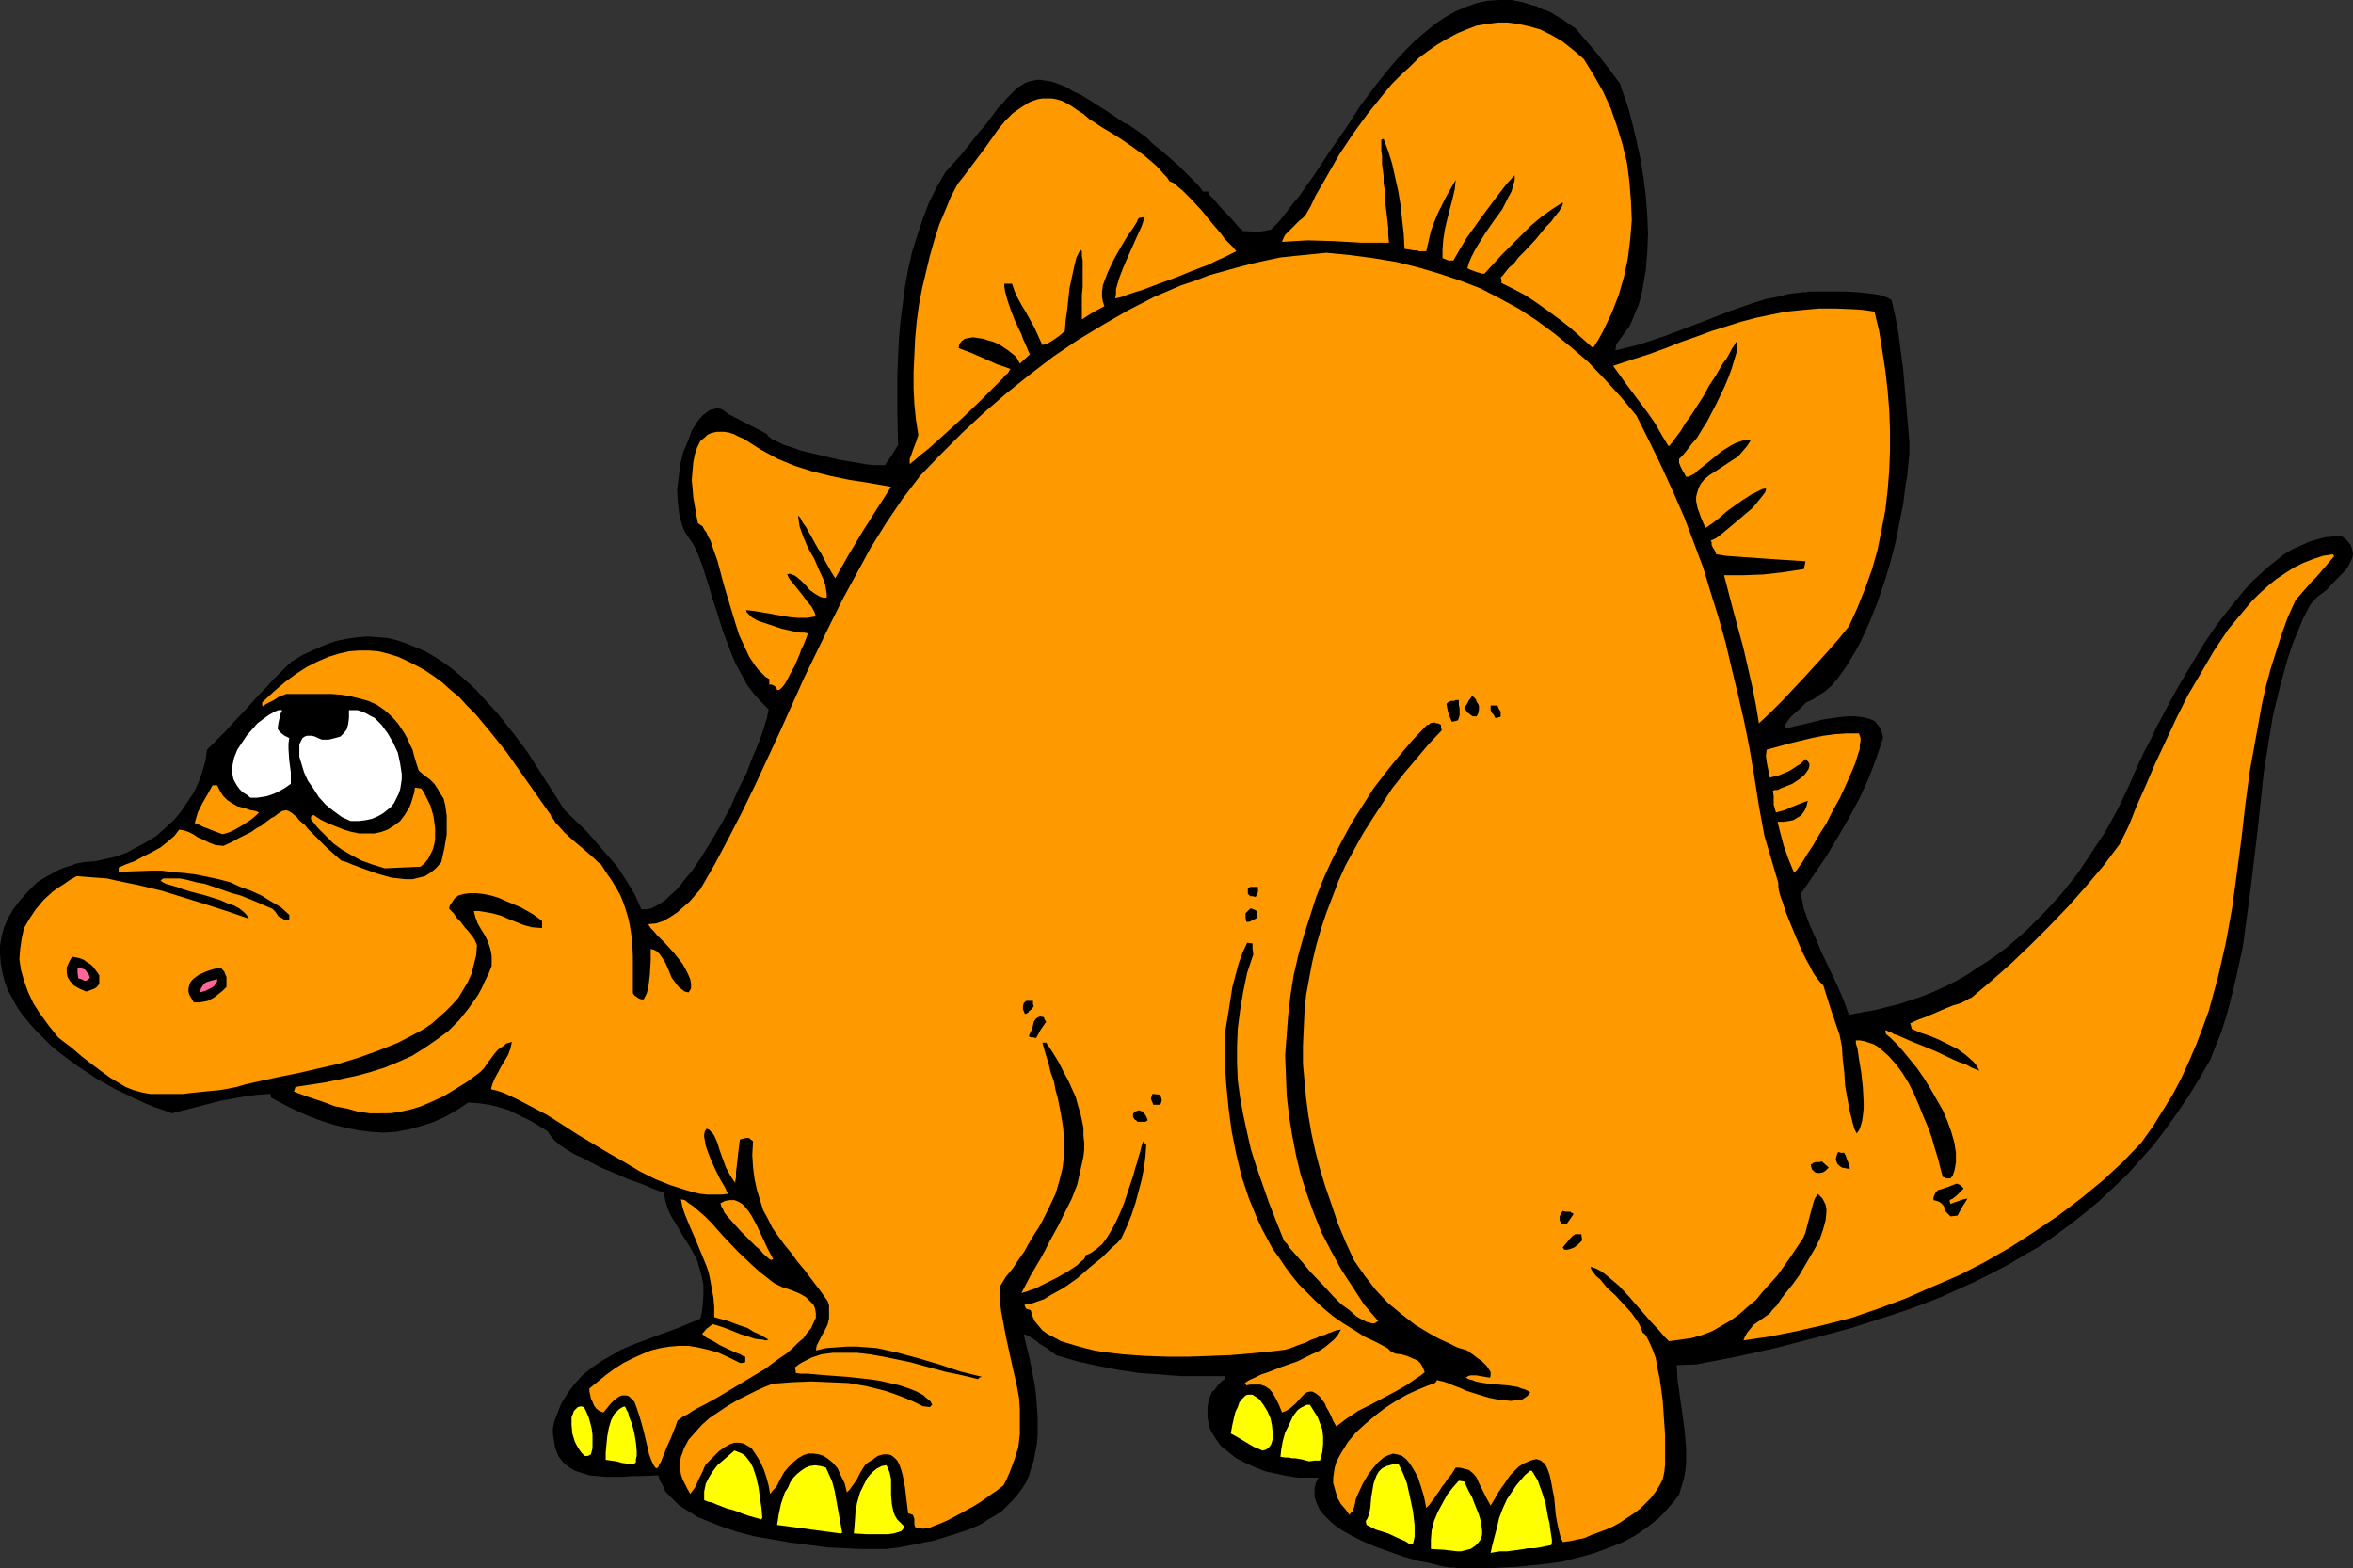 <?xml version="1.0" encoding="UTF-8" standalone="no"?>
<svg
   version="1.0"
   width="129.724mm"
   height="86.468mm"
   id="svg41"
   sodipodi:docname="Dinosaur 54.wmf"
   xmlns:inkscape="http://www.inkscape.org/namespaces/inkscape"
   xmlns:sodipodi="http://sodipodi.sourceforge.net/DTD/sodipodi-0.dtd"
   xmlns="http://www.w3.org/2000/svg"
   xmlns:svg="http://www.w3.org/2000/svg">
  <rect width="100%" height="100%" fill="#333333" stroke="none"/>
  <sodipodi:namedview
     id="namedview41"
     pagecolor="#ffffff"
     bordercolor="#000000"
     borderopacity="0.25"
     inkscape:showpageshadow="2"
     inkscape:pageopacity="0.0"
     inkscape:pagecheckerboard="0"
     inkscape:deskcolor="#d1d1d1"
     inkscape:document-units="mm" />
  <defs
     id="defs1">
    <pattern
       id="WMFhbasepattern"
       patternUnits="userSpaceOnUse"
       width="6"
       height="6"
       x="0"
       y="0" />
  </defs>
  <path
     style="fill:#000000;fill-opacity:1;fill-rule:evenodd;stroke:none"
     d="m 303.969,326.809 -0.808,-0.162 h -0.97 l -0.97,-0.162 -0.97,-0.162 -2.424,-0.646 -2.586,-0.485 -2.747,-0.808 -2.747,-0.969 -2.747,-0.969 -2.747,-1.131 -2.586,-1.292 -2.262,-1.292 -1.131,-0.808 -0.97,-0.808 -0.808,-0.808 -0.808,-0.808 -0.646,-0.808 -0.485,-0.969 -0.323,-0.808 -0.323,-0.969 v -0.969 -0.969 l 0.323,-1.131 0.485,-0.969 h -2.101 -2.101 l -2.262,-0.323 -2.262,-0.485 -2.262,-0.485 -2.101,-0.808 -2.101,-0.969 -1.939,-0.969 -1.616,-1.292 -1.616,-1.292 -1.131,-1.615 -0.485,-0.808 -0.485,-0.808 -0.323,-0.969 -0.162,-0.808 -0.162,-0.969 v -1.131 -0.969 l 0.162,-0.969 0.323,-1.131 0.485,-1.131 0.485,-0.323 0.323,-0.485 0.485,-0.646 0.485,-0.485 0.323,-0.323 0.485,-0.323 v -0.646 h -4.525 -4.525 l -4.363,-0.323 -4.363,-0.323 -4.363,-0.646 -4.202,-0.808 -4.363,-0.969 -4.363,-1.292 -1.131,-0.808 -0.808,-0.646 -0.808,-0.485 -0.808,-0.485 -0.485,-0.485 -0.485,-0.323 -0.808,-0.485 -0.485,-0.323 -0.485,-0.162 -0.485,-0.162 0.646,2.746 0.646,2.585 0.97,5.008 0.323,2.262 0.162,2.262 0.162,2.1 v 2.1 1.939 l -0.162,1.939 -0.323,1.615 -0.323,1.777 -0.485,1.454 -0.485,1.615 -0.646,1.454 -0.808,1.292 -0.97,1.292 -0.97,1.131 -1.131,1.131 -1.131,1.131 -1.454,0.969 -1.454,0.808 -1.454,0.969 -1.778,0.808 -1.778,0.646 -1.939,0.646 -2.101,0.646 -2.101,0.646 -2.424,0.485 -2.424,0.485 -2.586,0.485 -2.586,0.323 h -1.293 -2.747 -1.454 l -3.232,-0.162 -3.555,-0.162 -3.555,-0.485 -3.878,-0.485 -3.717,-0.646 -3.878,-0.646 -3.717,-0.969 -3.394,-1.131 -3.232,-1.292 -1.616,-0.646 -1.293,-0.808 -1.293,-0.808 -1.293,-0.808 -0.97,-0.969 -0.97,-0.969 -0.97,-0.969 -0.485,-1.131 -0.646,-1.131 -0.323,-1.131 -3.555,0.162 h -0.97 -0.97 l -1.778,0.162 h -3.717 l -1.778,-0.162 -1.616,-0.162 -1.616,-0.485 -1.454,-0.485 -1.293,-0.808 -1.131,-0.969 -0.97,-1.292 -0.323,-0.808 -0.323,-0.808 -0.162,-0.969 -0.162,-0.969 -0.162,-1.131 v -1.131 l 0.323,-1.454 0.485,-1.292 0.97,-2.423 1.293,-2.1 1.454,-1.939 1.616,-1.777 1.778,-1.454 2.101,-1.454 1.939,-1.131 2.262,-1.292 2.262,-0.969 4.686,-1.777 4.848,-1.777 4.686,-1.939 0.323,-1.292 0.162,-1.292 0.162,-2.262 v -2.1 l -0.323,-1.777 -0.485,-1.777 -0.485,-1.615 -0.646,-1.292 -0.808,-1.454 -1.616,-2.585 -1.616,-2.746 -0.808,-1.292 -0.646,-1.454 -0.485,-1.615 -0.323,-1.777 -1.131,-0.323 -1.293,-0.485 -1.454,-0.646 -1.616,-0.646 -1.939,-0.646 -1.778,-0.808 -3.878,-1.615 -3.717,-1.939 -1.778,-0.808 -1.616,-0.969 -1.454,-0.969 -1.131,-0.969 -0.808,-0.969 -0.646,-0.969 -2.101,-1.292 -1.939,-1.131 -2.101,-0.969 -1.939,-0.969 -2.101,-0.646 -1.939,-0.485 -2.262,-0.323 -2.101,-0.162 -2.424,1.615 -2.586,1.454 -2.586,1.131 -2.586,0.808 -2.424,0.646 -2.586,0.485 -2.586,0.162 -2.424,-0.162 -2.586,-0.323 -2.586,-0.485 -2.586,-0.646 -2.586,-0.808 -2.586,-0.969 -2.586,-1.131 -2.586,-1.292 -2.747,-1.454 -0.162,-0.323 v -0.485 l -2.586,0.162 -2.586,0.323 -5.333,0.969 -5.01,1.292 -5.01,1.292 -1.778,-0.646 -1.939,-0.646 -1.939,-0.808 -2.101,-0.969 -4.04,-1.939 -4.04,-2.262 -3.878,-2.585 -3.717,-2.746 -1.778,-1.454 L 9.05,216.311 7.595,214.857 6.141,213.241 4.686,211.464 3.555,209.849 2.586,208.072 1.616,206.295 0.97,204.518 0.485,202.579 0.162,200.802 0,198.864 v -1.777 l 0.323,-1.939 0.485,-1.777 0.808,-1.939 1.131,-1.939 1.454,-1.939 1.616,-1.777 1.939,-1.939 1.293,-0.808 1.131,-0.646 2.101,-1.131 1.131,-0.485 1.131,-0.323 1.293,-0.485 1.616,-0.323 2.262,-0.162 2.262,-0.485 2.101,-0.485 2.262,-0.808 2.101,-1.131 2.101,-1.131 2.101,-1.292 1.778,-1.615 1.778,-1.615 1.616,-1.939 1.293,-1.939 1.293,-1.939 0.97,-2.1 0.808,-2.262 0.646,-2.262 0.323,-2.262 v 0 l 0.162,-0.162 0.323,-0.323 0.323,-0.323 0.808,-0.808 0.97,-0.969 1.293,-1.292 1.293,-1.454 2.909,-3.069 2.909,-3.231 1.454,-1.454 1.293,-1.454 1.293,-1.292 1.131,-1.131 0.808,-0.808 0.323,-0.162 0.162,-0.323 2.424,-1.454 2.424,-1.131 2.262,-0.969 2.262,-0.808 2.262,-0.485 2.262,-0.323 2.101,-0.162 2.101,0.162 2.101,0.162 1.939,0.485 1.939,0.646 1.939,0.808 1.939,0.808 1.939,1.131 1.778,1.131 1.778,1.292 1.778,1.454 1.616,1.454 1.778,1.615 1.454,1.615 3.232,3.554 3.07,3.877 2.909,3.877 2.586,4.039 2.586,4.039 2.586,4.039 4.686,4.523 2.101,2.423 2.101,2.423 2.101,2.423 1.778,2.746 1.778,2.908 1.454,3.231 h 0.97 l 0.97,-0.162 0.97,-0.485 1.131,-0.646 0.97,-0.646 0.97,-0.969 1.131,-0.969 1.131,-1.292 0.97,-1.292 1.131,-1.292 2.101,-3.069 2.101,-3.392 2.101,-3.554 1.939,-3.554 1.616,-3.716 1.778,-3.554 1.293,-3.392 0.646,-1.454 0.646,-1.615 0.485,-1.292 0.485,-1.454 0.323,-1.131 0.323,-0.969 0.162,-0.969 0.162,-0.808 -1.616,-1.615 -1.454,-1.615 -1.454,-1.939 -1.131,-2.1 -1.131,-2.1 -0.97,-2.262 -1.778,-4.685 -1.454,-4.685 -0.808,-2.423 -0.646,-2.262 -1.454,-4.523 -0.808,-2.1 -0.808,-1.777 -0.646,-0.969 -0.646,-0.969 -0.646,-0.969 -0.485,-1.131 -0.323,-1.131 -0.323,-1.131 -0.323,-2.585 -0.162,-2.746 0.323,-2.585 0.323,-2.746 0.646,-2.585 0.97,-2.262 0.808,-2.262 0.646,-0.969 0.485,-0.808 0.646,-0.808 0.646,-0.646 0.646,-0.485 0.646,-0.485 0.646,-0.162 0.646,-0.162 h 0.646 l 0.646,0.162 0.646,0.485 0.646,0.485 4.04,2.1 1.939,0.969 2.101,1.131 0.162,0.323 0.162,0.162 0.808,0.646 1.131,0.485 1.293,0.646 1.616,0.485 1.778,0.646 1.939,0.485 2.101,0.485 4.04,0.969 1.939,0.323 1.939,0.323 1.778,0.323 1.616,0.162 h 1.293 0.97 l 1.454,-2.1 1.293,-2.1 -0.162,-7.27 v -7.27 l 0.323,-7.431 0.323,-3.716 0.485,-3.716 0.485,-3.716 0.646,-3.554 0.808,-3.554 1.131,-3.554 1.131,-3.392 1.293,-3.392 1.616,-3.231 1.778,-3.069 1.616,-1.777 1.616,-1.777 1.293,-1.615 1.293,-1.615 1.131,-1.454 1.293,-1.454 0.97,-1.292 0.97,-1.292 0.808,-1.131 0.97,-0.969 0.808,-0.969 0.808,-0.808 0.808,-0.808 0.646,-0.646 0.808,-0.485 0.808,-0.485 0.808,-0.323 0.808,-0.162 0.808,-0.162 h 0.808 l 0.97,0.162 1.131,0.162 0.97,0.323 1.293,0.485 1.131,0.485 1.293,0.808 1.454,0.646 1.616,0.969 1.778,1.131 1.778,1.131 1.939,1.292 2.101,1.454 0.646,0.162 0.646,0.485 0.97,0.646 1.131,0.808 1.293,0.969 1.131,1.131 2.747,2.262 2.747,2.423 1.131,1.131 1.131,1.131 0.97,0.969 0.808,0.808 0.646,0.808 0.323,0.485 h 1.131 V 40.225 l 0.162,0.323 0.323,0.323 0.485,0.485 0.97,1.131 1.131,1.292 1.293,1.292 1.131,1.292 0.97,1.131 0.485,0.323 0.162,0.162 v 0.162 l 3.07,0.162 1.454,-0.162 1.454,-0.323 1.454,-1.454 1.454,-1.777 1.454,-1.939 1.616,-1.939 1.454,-2.1 1.616,-2.262 3.07,-4.685 3.394,-4.846 3.232,-5.008 3.555,-4.685 1.939,-2.423 1.778,-2.1 1.939,-2.1 1.939,-1.939 2.101,-1.777 1.939,-1.615 2.101,-1.454 2.262,-1.292 2.262,-0.969 2.262,-0.808 2.262,-0.485 L 312.372,0 h 2.586 l 2.424,0.485 1.454,0.485 1.293,0.323 1.293,0.646 1.454,0.485 1.293,0.808 1.454,0.808 1.293,0.969 1.454,0.969 4.525,5.331 2.262,2.908 2.424,3.231 0.323,1.131 0.485,1.292 0.97,2.908 0.808,3.069 0.808,3.392 0.808,3.716 0.646,3.877 0.485,3.877 0.323,4.039 0.162,4.039 -0.162,3.877 -0.323,3.716 -0.646,3.716 -0.323,1.615 -0.485,1.777 -0.646,1.454 -0.646,1.615 -0.646,1.454 -0.97,1.292 -0.808,1.131 -0.97,1.292 -0.162,1.292 2.586,-0.646 2.586,-0.646 4.848,-1.615 4.686,-1.777 4.686,-1.777 4.525,-1.777 4.686,-1.615 2.586,-0.808 2.424,-0.485 2.586,-0.646 2.747,-0.323 h 0.646 l 0.808,-0.162 h 0.97 1.131 5.333 l 2.909,0.162 2.747,0.323 1.131,0.162 1.293,0.323 0.808,0.323 0.808,0.485 0.808,3.554 0.646,3.554 0.485,3.716 0.485,3.716 0.646,7.593 0.646,7.431 v 1.292 1.292 l -0.162,1.454 -0.162,1.615 -0.162,1.615 -0.323,1.777 -0.485,3.877 -0.808,4.039 -0.808,4.039 -1.131,4.362 -1.293,4.2 -1.454,4.2 -1.616,4.039 -1.778,3.877 -0.97,1.777 -0.97,1.615 -0.97,1.615 -1.131,1.615 -0.97,1.292 -1.131,1.292 -1.293,1.131 -1.293,0.808 -1.131,0.808 -1.454,0.646 -1.293,1.292 -1.454,1.292 -0.646,0.646 -0.485,0.646 -0.485,0.808 -0.162,0.808 0.808,-0.162 1.131,-0.323 1.454,-0.323 1.454,-0.323 3.232,-0.808 3.394,-0.485 1.616,-0.162 h 1.616 l 1.454,0.162 1.454,0.323 1.131,0.485 0.808,0.969 0.323,0.485 0.323,0.646 0.162,0.646 0.162,0.808 -1.454,4.362 -1.616,4.2 -1.939,4.2 -2.262,4.2 -2.262,3.877 -2.424,4.039 -5.171,7.593 0.646,3.231 1.131,3.069 1.293,2.908 1.293,3.069 1.454,3.069 1.454,3.069 1.454,3.231 1.293,3.554 2.586,-0.485 2.747,-0.485 2.586,-0.646 2.586,-0.646 2.424,-0.808 2.424,-0.808 2.424,-0.969 2.424,-1.131 2.262,-1.131 2.262,-1.292 2.101,-1.454 2.101,-1.292 2.262,-1.615 1.939,-1.454 3.878,-3.392 3.717,-3.716 3.555,-3.877 3.232,-4.039 2.909,-4.362 2.909,-4.362 2.586,-4.685 2.262,-4.685 2.101,-4.846 0.646,-1.292 0.646,-1.454 0.808,-1.454 0.808,-1.615 0.808,-1.777 0.97,-1.777 1.939,-3.716 2.262,-4.039 2.424,-4.039 2.424,-4.039 2.747,-4.039 2.909,-3.716 2.909,-3.554 1.616,-1.777 1.616,-1.454 1.616,-1.454 1.616,-1.292 1.616,-1.292 1.616,-0.969 1.778,-0.808 1.778,-0.808 1.616,-0.485 1.778,-0.485 1.778,-0.162 h 1.778 l 0.646,0.485 0.485,0.485 0.646,0.808 0.323,0.969 0.162,0.969 -0.162,0.808 -0.485,0.969 -0.485,0.969 -0.808,0.969 -1.778,1.777 -1.778,1.939 -1.939,1.454 -0.808,0.808 -0.646,0.808 -1.454,2.746 -1.131,2.746 -1.131,2.746 -0.97,2.908 -0.808,2.908 -0.808,2.908 -1.454,5.977 -0.97,5.816 -0.97,6.139 -1.293,12.116 -1.454,12.116 -0.808,6.139 -0.808,5.977 -1.293,5.977 -1.454,5.977 -0.808,2.908 -0.97,3.069 -1.131,2.746 -1.131,2.908 -2.262,3.877 -2.262,3.716 -2.424,3.554 -2.424,3.392 -2.586,3.392 -2.747,3.069 -2.586,2.908 -2.909,2.746 -2.909,2.746 -2.909,2.423 -3.07,2.423 -3.07,2.262 -3.232,2.262 -3.394,1.939 -3.232,1.939 -3.394,1.777 -3.555,1.777 -3.555,1.615 -3.555,1.615 -3.717,1.454 -3.555,1.292 -3.878,1.292 -7.595,2.423 -7.757,2.1 -8.08,2.1 -8.08,1.777 -8.403,1.615 -4.04,0.162 0.162,3.069 0.485,3.392 0.485,3.392 0.485,3.554 0.323,3.554 v 1.777 1.615 l -0.162,1.777 -0.323,1.615 -0.485,1.615 -0.485,1.615 -0.97,1.292 -1.131,1.292 -0.97,1.131 -1.131,1.131 -2.424,1.939 -2.586,1.777 -2.747,1.454 -2.909,1.131 -3.07,1.131 -3.07,0.808 -3.07,0.808 -3.232,0.485 -3.232,0.323 -3.07,0.323 -3.232,0.162 -3.07,0.162 h -3.07 z"
     id="path1" />
  <path
     style="fill:#ffff00;fill-opacity:1;fill-rule:evenodd;stroke:none"
     d="m 303.646,323.255 -2.747,-0.323 -2.747,-0.162 v -1.939 l 0.162,-1.939 0.485,-1.939 0.808,-1.939 0.97,-1.777 0.97,-1.777 1.131,-1.454 1.293,-1.454 1.131,0.162 0.97,2.1 0.646,1.131 0.485,1.292 0.97,2.423 0.323,1.131 0.162,0.969 0.162,1.131 v 0.969 l -0.323,0.969 -0.485,0.646 -0.646,0.646 -0.97,0.646 -1.293,0.323 -0.646,0.162 z"
     id="path2" />
  <path
     style="fill:#ffff00;fill-opacity:1;fill-rule:evenodd;stroke:none"
     d="m 310.595,323.578 0.323,-1.454 0.323,-1.292 0.646,-2.423 0.485,-2.1 0.808,-2.1 0.808,-1.777 1.293,-1.939 0.646,-0.969 0.808,-0.969 0.97,-1.131 1.131,-0.969 h 0.323 l 0.323,0.485 0.485,0.808 0.485,0.808 0.323,0.969 0.485,1.292 0.808,2.585 0.485,2.746 0.323,1.292 0.162,1.292 0.162,1.131 0.162,0.969 v 0.646 l -0.162,0.485 -0.808,0.162 -0.808,0.162 -0.808,0.162 -0.97,0.162 h -0.646 -0.808 l -0.808,0.162 -1.131,0.162 -1.131,0.162 -1.293,0.162 h -1.454 z"
     id="path3" />
  <path
     style="fill:#ffff00;fill-opacity:1;fill-rule:evenodd;stroke:none"
     d="m 293.788,321.801 -0.97,-0.646 -1.131,-0.485 -2.424,-1.131 -2.586,-0.808 -0.97,-0.485 -0.97,-0.485 -0.162,-0.808 0.323,-0.485 0.323,-0.808 0.162,-0.646 0.162,-0.969 0.162,-1.939 0.323,-1.939 0.162,-0.969 0.323,-0.969 0.323,-0.808 0.485,-0.808 0.646,-0.646 0.97,-0.485 1.131,-0.323 1.293,-0.162 0.323,0.646 0.485,0.969 0.485,1.131 0.485,1.292 0.323,1.454 0.323,1.454 0.646,3.069 0.162,1.454 0.162,1.292 v 1.292 1.131 l -0.162,0.808 -0.162,0.646 -0.323,0.162 h -0.162 z"
     id="path4" />
  <path
     style="fill:#ff9900;fill-opacity:1;fill-rule:evenodd;stroke:none"
     d="m 325.624,321.316 -0.485,-1.131 -0.323,-1.292 -0.323,-1.454 -0.323,-1.777 -0.323,-3.554 -0.323,-1.615 -0.323,-1.777 -0.323,-1.454 -0.485,-1.292 -0.485,-0.969 -0.485,-0.323 -0.323,-0.323 -0.485,-0.162 -0.485,-0.162 -0.646,0.162 -0.646,0.162 -0.646,0.323 -0.808,0.323 -0.97,0.646 -0.808,0.808 -0.808,0.808 -0.485,0.646 -0.97,1.454 -0.485,0.646 -0.646,0.969 -0.646,1.131 -0.485,0.808 -0.485,0.808 -0.97,-1.777 -0.808,-1.615 -0.646,-1.292 -0.485,-1.131 -0.646,-0.808 -0.97,-0.808 -0.646,-0.162 -0.646,-0.162 -0.646,-0.162 h -0.808 l -0.808,1.292 -0.808,0.969 -0.646,0.969 -0.646,0.808 -0.485,0.808 -0.485,0.646 -0.323,0.485 -0.323,0.485 -0.646,0.808 -0.323,0.485 -0.323,0.323 -0.323,0.323 -0.485,-2.423 -0.646,-2.1 -0.646,-1.939 -0.808,-1.454 -0.808,-1.292 -0.808,-0.969 -0.808,-0.646 -0.97,-0.323 -0.97,-0.162 -0.97,0.323 -0.97,0.485 -1.131,0.969 -0.97,1.131 -1.131,1.454 -1.131,1.939 -0.97,2.1 -0.485,1.131 -0.162,0.969 -0.162,0.646 -0.323,0.646 v 0.323 l -0.323,0.162 -0.323,0.485 -0.808,-1.131 -0.97,-1.131 -0.646,-1.131 -0.323,-0.969 -0.323,-1.131 -0.323,-1.131 v -1.131 l 0.162,-1.131 0.162,-0.969 0.323,-1.131 0.485,-0.969 0.646,-1.131 1.293,-2.1 1.616,-1.939 1.939,-1.777 2.101,-1.777 2.101,-1.615 2.262,-1.454 2.262,-1.292 2.101,-0.969 1.939,-0.808 1.778,-0.646 0.323,-0.323 0.162,-0.323 0.485,0.162 0.808,0.162 0.97,0.323 1.131,0.485 1.293,0.485 1.454,0.646 3.07,0.969 1.616,0.485 1.616,0.323 1.454,0.162 1.454,0.162 1.293,-0.162 1.131,-0.162 0.97,-0.646 0.323,-0.323 0.323,-0.485 -0.485,-0.323 -0.646,-0.323 -0.646,-0.162 -0.808,-0.323 -1.939,-0.323 -1.939,-0.162 -2.101,-0.162 -1.939,-0.323 -0.808,-0.162 -0.808,-0.323 -0.646,-0.162 -0.646,-0.323 0.485,-0.323 0.485,-0.162 h 0.646 0.485 l 2.909,0.485 0.162,-0.323 v -0.485 -0.323 l -0.162,-0.323 -0.646,-0.969 -0.97,-0.969 -1.131,-0.808 -0.808,-0.646 -0.485,-0.323 -0.323,-0.323 h -0.162 l -0.162,-0.162 -2.101,-0.646 -1.939,-0.969 -1.778,-0.808 -1.778,-0.969 -1.616,-0.969 -1.616,-0.969 -2.909,-2.262 -2.747,-2.262 -2.586,-2.746 -2.262,-2.908 -2.262,-3.231 -1.778,-3.877 -1.616,-3.877 -1.293,-3.877 -1.293,-3.716 -1.131,-3.716 -0.97,-3.716 -0.808,-3.716 -0.646,-3.716 -0.485,-3.716 -0.323,-3.554 -0.323,-3.554 v -3.716 l 0.162,-3.554 0.162,-3.554 0.323,-3.392 0.646,-3.554 0.646,-3.392 0.808,-3.392 0.97,-3.392 1.131,-3.392 1.293,-3.392 1.293,-3.392 1.454,-3.231 1.778,-3.231 1.778,-3.231 1.939,-3.069 2.101,-3.231 2.101,-3.231 2.424,-3.069 2.586,-3.069 2.586,-3.069 2.747,-2.908 -0.162,-0.646 v -0.485 l -0.646,-0.323 h -0.323 l -0.323,-0.162 h -0.323 l -0.646,0.162 -0.323,0.323 h -0.323 l -3.07,3.231 -2.747,3.231 -2.747,3.392 -2.586,3.392 -2.262,3.554 -2.262,3.554 -2.101,3.877 -1.939,3.716 -1.778,3.877 -1.616,4.039 -1.293,4.039 -1.293,4.039 -1.131,4.039 -0.97,4.2 -0.646,4.039 -0.485,4.2 -0.323,4.2 -0.323,4.2 0.162,4.2 0.162,4.2 0.485,4.2 0.646,4.039 0.808,4.2 0.97,4.039 1.293,4.039 1.454,4.039 1.616,4.039 1.939,3.716 2.101,3.877 2.424,3.716 2.424,3.716 2.909,3.392 -0.485,0.323 -0.323,0.162 h -0.485 l -0.485,-0.162 -0.646,-0.162 -0.646,-0.323 -0.646,-0.323 -0.808,-0.485 -1.454,-1.292 -1.778,-1.292 -1.616,-1.615 -1.616,-1.777 -3.232,-3.392 -1.454,-1.777 -1.293,-1.454 -1.131,-1.292 -0.485,-0.485 -0.323,-0.646 -0.323,-0.323 -0.323,-0.323 -0.162,-0.323 v 0 l -1.616,-4.039 -1.454,-3.716 -1.293,-3.716 -1.293,-3.716 -1.131,-3.554 -0.808,-3.554 -0.808,-3.716 -0.646,-3.554 -0.485,-3.554 -0.162,-3.554 v -3.716 l 0.162,-3.716 0.485,-3.716 0.646,-3.877 0.808,-3.877 1.293,-3.877 -0.162,-1.131 v -1.131 l -1.131,-0.162 -0.97,2.1 -0.808,2.262 -0.646,2.423 -0.646,2.423 -0.808,5.17 -0.808,4.846 v 5.169 l 0.323,5.008 0.485,5.008 0.646,4.846 0.97,4.846 1.131,4.685 1.454,4.362 1.778,4.362 0.97,2.1 1.131,2.1 1.131,2.1 1.293,1.777 1.293,1.939 1.454,1.939 1.454,1.777 1.616,1.615 1.778,1.777 1.778,1.615 1.939,1.615 2.101,1.454 2.101,1.292 2.262,1.454 2.424,1.131 2.424,1.292 0.323,0.323 0.323,0.323 0.97,0.485 1.293,0.162 1.131,0.323 1.131,0.485 1.131,0.485 0.485,0.485 0.323,0.485 0.323,0.646 0.323,0.808 -0.808,0.646 -0.97,0.646 -2.101,1.454 -2.262,1.292 -5.171,2.746 -2.586,1.292 -2.424,1.615 -2.101,1.615 -0.646,-1.131 -0.485,-1.131 -0.485,-0.969 -0.485,-0.808 -0.323,-0.808 -0.485,-0.646 -0.323,-0.485 -0.485,-0.485 -0.646,-0.485 -0.646,-0.323 h -0.485 l -0.646,0.162 -0.485,0.323 -0.646,0.646 -1.131,1.292 -1.293,1.131 -0.808,0.485 -0.808,0.323 -0.646,-1.615 -0.646,-1.292 -0.646,-1.131 -0.646,-0.808 -0.97,-0.646 -0.97,-0.323 h -1.454 -0.646 l -0.808,0.162 -0.162,-0.323 -0.162,-0.162 0.97,-0.646 1.131,-0.485 1.293,-0.646 1.454,-0.485 2.909,-1.131 3.232,-1.131 2.909,-1.454 1.454,-0.646 1.293,-0.808 0.97,-0.808 0.97,-0.808 0.808,-0.969 0.646,-1.131 -0.97,0.162 -0.485,0.162 -0.323,0.162 -0.485,0.162 -0.485,0.162 -0.646,0.323 -0.808,0.162 -0.97,0.485 -0.97,0.323 -1.293,0.646 -1.454,0.485 -1.616,0.646 -1.131,0.323 -1.293,0.162 -1.293,0.162 -1.616,0.162 -1.616,0.162 -1.778,0.162 -1.939,0.162 -1.939,0.162 -4.202,0.162 -4.525,0.162 h -4.363 l -4.525,-0.162 -4.525,-0.323 -4.202,-0.485 -1.939,-0.323 -1.939,-0.485 -1.778,-0.485 -1.616,-0.485 -1.616,-0.485 -1.454,-0.808 -1.293,-0.646 -1.131,-0.808 -0.808,-0.969 -0.808,-0.969 -0.485,-1.131 -0.323,-1.131 -0.97,-0.323 -0.162,-0.323 -0.162,-0.485 1.293,-0.162 1.293,-0.485 1.454,-0.485 1.293,-0.808 2.909,-1.615 2.747,-1.939 2.586,-2.262 2.586,-2.1 1.131,-1.131 0.97,-0.969 1.131,-0.969 0.808,-0.969 1.131,-2.423 0.97,-2.423 0.808,-2.423 0.646,-2.423 0.646,-2.423 0.485,-2.423 0.323,-2.585 0.162,-2.423 -0.485,-0.323 -0.162,-0.323 -0.323,0.969 -0.323,1.292 -0.485,1.615 -0.162,0.646 -0.323,0.969 -0.485,1.777 -0.646,1.939 -1.293,3.877 -0.808,1.939 -0.808,1.777 -0.97,1.777 -0.97,1.615 -0.97,1.292 -1.131,0.969 -1.131,0.808 -0.646,0.323 -0.485,0.162 -0.162,0.485 -0.323,0.485 -0.646,0.485 -0.646,0.646 -0.97,0.646 -0.97,0.646 -2.262,1.292 -2.262,1.131 -2.262,1.131 -0.97,0.323 -0.808,0.323 -0.646,0.162 -0.485,0.162 1.939,-3.716 2.101,-3.554 0.97,-1.777 0.808,-1.615 1.778,-3.231 1.454,-2.908 1.454,-2.908 1.131,-2.908 0.646,-2.908 0.646,-2.908 0.162,-1.454 v -1.454 l -0.162,-1.454 v -1.615 l -0.323,-1.615 -0.323,-1.454 -0.485,-1.615 -0.485,-1.777 -0.808,-1.777 -0.808,-1.777 -0.97,-1.777 -0.97,-1.939 -1.293,-2.1 -1.293,-1.939 h -0.808 l 0.646,2.262 0.646,2.1 0.485,1.939 0.646,1.777 0.323,1.777 0.485,1.777 0.646,3.231 0.485,3.069 0.162,2.908 v 2.746 l -0.323,2.585 -0.646,2.585 -0.808,2.746 -1.293,2.746 -1.454,2.908 -0.808,1.454 -0.97,1.454 -0.97,1.615 -0.97,1.777 -1.131,1.615 -1.293,1.939 -1.454,1.777 -1.293,2.1 v 2.585 l 0.323,2.585 0.485,2.585 0.485,2.585 1.131,5.169 1.131,5.008 0.485,2.585 0.162,2.423 v 2.585 2.585 l -0.323,2.746 -0.808,2.585 -0.97,2.585 -0.646,1.454 -0.646,1.292 -0.646,0.485 -0.808,0.646 -0.97,0.646 -1.131,0.808 -1.131,0.808 -1.293,0.808 -2.909,1.615 -2.747,1.454 -1.454,0.646 -1.293,0.485 -1.131,0.485 -1.293,0.162 -0.808,-0.162 -0.808,-0.162 -0.162,-0.646 v -0.485 -0.646 l -0.323,-0.808 -0.97,-0.323 -0.162,-1.292 -0.162,-1.292 -0.323,-2.746 -0.485,-2.585 -0.323,-1.131 -0.323,-0.969 -0.485,-0.969 -0.646,-0.646 -0.646,-0.485 -0.646,-0.162 h -0.97 l -1.131,0.323 -0.485,0.323 -0.646,0.485 -0.808,0.485 -0.646,0.485 -0.646,0.969 -0.485,0.808 -0.323,0.646 -0.323,0.646 -0.323,0.485 -0.323,0.485 -0.485,0.646 -0.323,0.485 -0.162,0.162 -0.485,0.485 -0.485,-1.939 -0.808,-1.615 -0.646,-1.454 -0.97,-1.131 -0.97,-0.808 -0.97,-0.646 -0.97,-0.323 -1.131,-0.162 h -1.131 l -0.97,0.323 -1.131,0.646 -0.97,0.808 -0.97,0.969 -0.97,1.131 -0.808,1.454 -0.808,1.615 -0.646,0.646 -0.646,0.808 -0.323,-1.777 -0.485,-1.777 -0.485,-1.454 -0.646,-1.454 -0.646,-1.131 -0.646,-0.969 -0.646,-0.969 -0.808,-0.485 -0.808,-0.485 -0.97,-0.162 h -0.97 l -0.97,0.323 -1.131,0.646 -1.131,0.808 -1.293,1.292 -1.454,1.454 -0.323,0.646 -0.323,0.808 -0.808,1.615 -0.808,1.777 -0.485,0.646 -0.485,0.646 -0.646,-1.131 -0.485,-0.969 -0.485,-0.969 -0.323,-0.969 -0.162,-0.969 v -0.969 -0.808 l 0.162,-0.969 0.323,-0.808 0.323,-0.969 0.97,-1.777 1.293,-1.454 1.454,-1.615 1.616,-1.454 1.939,-1.292 1.939,-1.292 1.939,-1.131 1.939,-0.969 1.939,-0.969 1.778,-0.808 1.616,-0.646 4.04,-0.323 4.04,-0.162 3.878,0.162 3.878,0.162 3.717,0.646 1.939,0.485 1.939,0.485 1.939,0.646 2.101,0.808 1.939,0.808 1.939,0.969 1.454,0.162 0.485,-0.485 -0.323,-0.646 -0.323,-0.323 -0.646,-0.485 -0.485,-0.485 -1.454,-0.808 -1.616,-0.646 -1.939,-0.646 -2.101,-0.485 -2.101,-0.485 -2.262,-0.323 -4.525,-0.485 -2.262,-0.162 -2.101,-0.162 -1.939,-0.162 -1.778,-0.162 h -1.454 l -1.131,-0.162 v -0.485 l -0.162,-0.646 0.808,-0.646 0.808,-0.485 0.97,-0.485 0.97,-0.485 0.97,-0.323 0.97,-0.323 2.424,-0.323 h 2.424 2.586 l 2.747,0.323 2.747,0.485 5.494,1.131 5.333,1.454 2.424,0.646 2.424,0.485 2.101,0.485 1.939,0.485 0.323,-0.323 0.485,-0.162 -4.525,-1.131 -4.363,-1.454 -4.363,-1.292 -4.202,-1.131 -4.363,-0.969 -2.101,-0.162 -2.101,-0.162 h -2.101 l -2.262,0.162 -2.101,0.162 -2.101,0.485 0.162,-0.969 0.485,-0.969 0.485,-0.969 0.646,-1.131 0.646,-1.292 0.323,-1.292 v -0.808 -0.969 -0.969 l -0.323,-0.969 -1.616,-2.262 -1.616,-2.1 -1.454,-1.939 -1.616,-1.939 -1.293,-1.777 -1.454,-1.777 -1.293,-1.777 -1.131,-1.615 -0.97,-1.939 -0.97,-1.777 -0.646,-2.1 -0.646,-2.1 -0.485,-2.262 -0.323,-2.423 -0.162,-2.585 0.162,-2.908 -0.485,-0.323 -0.323,-0.323 h -0.323 -0.323 l -0.808,0.162 -0.485,0.162 -0.162,1.292 -0.162,1.292 -0.323,2.908 -0.162,1.292 v 1.131 l -0.162,0.808 v 0.162 0.162 l -0.97,-1.454 -0.97,-1.777 -1.293,-3.554 -0.485,-1.615 -0.646,-1.454 -0.323,-0.485 -0.485,-0.485 -0.323,-0.323 -0.485,-0.162 -0.323,0.485 -0.162,0.646 v 0.646 l 0.162,0.808 0.162,0.969 0.323,0.969 0.808,2.1 0.97,2.1 0.97,1.939 0.485,0.808 0.485,0.808 0.323,0.808 0.323,0.485 -1.454,0.162 h -1.454 -1.454 l -1.454,-0.162 -1.454,-0.323 -1.616,-0.485 -3.07,-0.969 -3.232,-1.292 -3.232,-1.615 -3.232,-1.939 -3.394,-1.939 -3.232,-1.939 -3.232,-1.939 -3.232,-2.1 -3.07,-1.939 -3.07,-1.615 -3.07,-1.615 -2.747,-1.292 -1.454,-0.485 -1.293,-0.323 0.323,-1.131 0.485,-1.131 1.293,-2.423 1.454,-2.423 0.485,-1.292 0.323,-1.454 -1.131,0.323 -0.808,0.646 -0.97,0.646 -0.808,0.969 -1.454,1.939 -0.646,0.969 -0.808,0.808 -2.586,1.939 -2.586,1.615 -2.424,1.454 -2.424,1.131 -2.262,0.969 -2.101,0.646 -2.101,0.485 -2.101,0.323 H 79.184 77.083 l -2.424,-0.323 -2.262,-0.646 -2.586,-0.485 -2.586,-0.969 -2.909,-0.969 -3.07,-1.131 0.162,-0.485 0.162,-0.485 6.302,-0.969 3.07,-0.646 3.07,-0.646 3.07,-0.808 3.07,-0.969 2.747,-1.131 2.909,-1.292 2.586,-1.615 2.586,-1.777 2.424,-1.777 2.262,-2.262 1.939,-2.423 1.939,-2.746 0.808,-1.454 0.646,-1.454 0.808,-1.615 0.646,-1.615 v -1.131 -0.969 l -0.162,-0.969 -0.162,-0.646 -0.485,-1.454 -0.646,-1.292 -0.808,-1.292 -0.646,-1.131 -0.485,-1.292 -0.323,-1.292 h 0.97 l 1.131,0.162 1.778,0.323 1.778,0.485 1.454,0.646 3.232,1.292 1.778,0.485 2.101,0.162 v -1.454 l -0.808,-0.646 -1.131,-0.808 -1.131,-0.646 -1.454,-0.808 -3.07,-1.292 -1.454,-0.646 -1.616,-0.485 -1.616,-0.323 -1.454,-0.162 h -1.293 l -1.293,0.162 -1.131,0.323 -0.808,0.646 -0.646,0.969 -0.323,0.485 -0.162,0.646 0.97,0.969 0.646,0.969 0.808,0.808 0.485,0.646 0.485,0.646 0.485,0.485 0.646,0.808 0.485,0.646 0.323,0.485 0.485,1.131 -0.162,2.1 -0.485,1.939 -0.485,1.939 -0.808,1.777 -0.97,1.615 -0.97,1.615 -1.293,1.454 -1.293,1.292 -1.454,1.292 -1.454,1.292 -1.616,1.131 -1.778,0.969 -3.717,1.939 -4.04,1.615 -4.04,1.454 -4.202,1.292 -4.202,0.969 -4.202,0.969 -4.04,0.808 -3.717,0.808 -3.555,0.808 -1.616,0.485 -1.616,0.323 -1.778,0.323 -1.778,0.162 -1.616,0.162 -1.616,0.162 -1.454,0.162 -1.293,0.162 H 35.552 33.29 31.35 l -1.778,-0.323 -1.778,-0.485 -1.616,-0.646 -1.616,-0.969 -1.616,-0.969 -1.778,-1.292 -1.939,-1.454 -2.101,-1.615 -2.262,-1.939 -0.646,-0.485 -0.646,-0.485 -1.454,-1.131 -1.939,-2.423 -1.778,-2.423 -1.454,-2.262 -1.131,-2.423 -0.808,-2.262 -0.646,-2.262 -0.323,-2.262 0.162,-2.1 0.323,-2.262 0.485,-2.1 1.131,-1.939 1.293,-1.939 1.616,-1.939 1.939,-1.777 1.131,-0.808 1.293,-0.808 1.131,-0.808 1.454,-0.808 1.939,0.162 2.101,0.162 2.262,0.162 2.101,0.485 4.686,0.969 4.686,1.131 4.686,1.454 4.686,1.454 4.525,1.454 4.202,1.454 -0.485,-0.808 -0.646,-0.646 -0.808,-0.646 -1.131,-0.646 -1.454,-0.485 -1.454,-0.646 -3.07,-0.969 -3.07,-0.808 -1.616,-0.485 -1.293,-0.485 -1.131,-0.323 -1.131,-0.323 -0.646,-0.323 -0.485,-0.323 0.323,-0.323 0.323,-0.162 h 0.97 1.131 1.293 l 1.616,0.323 1.778,0.485 1.778,0.323 1.939,0.646 3.717,1.292 1.778,0.485 1.616,0.646 1.616,0.646 1.454,0.646 1.131,0.485 0.808,0.323 0.162,0.162 0.162,0.162 0.323,0.323 0.646,0.969 0.646,0.323 0.485,0.323 0.485,0.162 h 0.646 v -1.131 l -1.778,-1.615 -1.939,-1.131 -2.101,-1.292 -2.101,-0.969 -2.262,-0.808 -2.101,-0.969 -2.424,-0.646 -2.262,-0.485 -2.424,-0.485 -2.424,-0.323 -2.424,-0.162 -2.262,-0.323 h -2.424 l -4.525,0.162 -2.101,0.162 v -0.969 l 1.454,-0.646 1.778,-0.646 1.778,-0.969 1.939,-0.969 1.778,-0.969 1.616,-1.292 1.293,-1.131 0.485,-0.646 0.485,-0.646 0.97,0.162 0.97,0.323 0.97,0.485 0.97,0.646 1.131,0.485 1.293,0.646 1.293,0.485 1.616,0.162 1.778,-0.808 1.454,-0.808 1.293,-0.646 1.293,-0.646 1.131,-0.808 0.97,-0.485 0.808,-0.646 0.646,-0.485 0.646,-0.485 0.646,-0.323 0.808,-0.646 0.808,-0.485 0.808,-0.162 0.485,0.162 0.808,0.485 0.323,0.323 0.485,0.323 0.485,0.646 0.485,0.485 0.808,0.646 0.646,0.808 0.808,0.808 0.97,0.969 1.131,1.131 1.131,1.131 1.454,1.292 1.454,1.292 1.131,0.323 1.131,0.485 2.586,0.969 2.747,0.969 2.909,0.808 1.454,0.162 1.454,0.162 h 1.454 l 1.293,-0.323 1.293,-0.323 1.293,-0.808 0.97,-0.808 1.131,-1.292 0.646,-2.908 0.485,-2.908 v -1.292 -2.585 l -0.162,-1.131 -0.162,-1.131 -0.323,-1.292 -0.646,-0.969 -0.646,-1.131 -0.646,-0.969 -0.97,-0.969 -1.131,-0.808 -1.131,-0.969 -0.485,-1.454 -0.485,-1.615 -0.323,-1.292 -0.646,-1.292 -0.485,-1.131 -0.646,-1.131 -0.646,-0.969 -0.646,-0.969 -1.293,-1.454 -1.454,-1.292 -1.616,-1.131 -1.778,-0.808 -1.778,-0.485 -1.939,-0.485 -1.939,-0.323 -2.101,-0.162 h -2.262 -7.11 l -0.808,0.323 -0.808,0.323 -0.97,0.646 -0.97,0.485 -0.646,0.323 -0.646,0.485 -0.162,-0.323 v -0.485 l 2.424,-2.262 2.262,-1.939 2.424,-1.777 2.262,-1.454 2.262,-1.131 2.262,-0.969 2.101,-0.646 2.101,-0.485 2.101,-0.162 h 2.101 l 1.939,0.162 1.939,0.485 2.101,0.646 1.778,0.808 1.939,0.969 1.778,0.969 1.939,1.292 1.778,1.292 1.778,1.615 1.778,1.454 1.616,1.777 1.778,1.777 3.232,3.877 3.232,4.039 3.07,4.362 6.141,8.724 0.162,0.485 0.485,0.485 0.323,0.646 0.646,0.646 1.293,1.454 1.616,1.454 3.232,2.746 1.454,1.292 0.646,0.646 0.646,0.485 1.131,1.777 1.131,1.615 0.97,1.615 0.808,1.454 0.646,1.615 0.485,1.454 0.485,1.615 0.323,1.454 0.485,3.069 0.162,3.392 v 1.777 5.977 l 0.323,0.485 0.485,0.323 0.485,0.323 0.485,0.162 h 0.485 l 0.646,-1.292 0.323,-1.292 0.162,-1.292 0.162,-1.454 0.162,-2.746 v -1.292 -1.131 l 0.646,0.162 0.646,0.323 0.485,0.485 0.485,0.646 0.808,1.292 0.646,1.454 0.646,1.615 0.97,1.292 0.485,0.646 0.646,0.485 0.646,0.485 0.808,0.162 0.485,-0.808 v -0.969 l -0.162,-0.969 -0.485,-1.131 -0.485,-0.969 -0.646,-1.131 -1.778,-2.262 -1.778,-1.939 -0.97,-0.969 -0.808,-0.808 -0.646,-0.808 -0.646,-0.646 -0.323,-0.485 -0.162,-0.323 1.616,-0.162 1.454,-0.485 1.454,-0.808 1.454,-0.969 1.293,-1.131 1.293,-1.131 2.262,-2.585 3.07,-5.331 2.909,-5.493 2.747,-5.331 2.747,-5.654 5.171,-11.147 5.01,-11.147 5.333,-10.985 2.747,-5.493 2.909,-5.331 2.909,-5.331 3.232,-5.169 3.394,-5.008 3.717,-4.846 4.363,-4.523 4.363,-4.362 4.525,-4.2 4.686,-4.039 4.848,-3.877 4.848,-3.716 5.01,-3.392 5.333,-3.231 5.333,-3.069 5.333,-2.746 5.656,-2.423 2.909,-0.969 2.909,-1.131 2.909,-0.808 2.909,-0.808 3.07,-0.808 2.909,-0.646 3.07,-0.646 3.07,-0.323 3.232,-0.323 3.232,-0.323 5.01,0.485 4.848,0.646 4.848,0.808 4.525,1.131 4.363,1.292 4.363,1.454 4.202,1.615 4.04,2.1 3.878,2.1 3.717,2.423 3.717,2.746 3.555,2.908 3.555,3.069 3.394,3.554 3.394,3.716 3.232,3.877 2.747,5.493 2.586,5.331 2.424,5.331 2.262,5.169 1.939,5.169 1.939,5.169 1.616,5.331 1.616,5.169 1.454,5.169 1.293,5.493 1.293,5.331 1.293,5.654 1.131,5.654 0.97,5.816 0.97,6.139 1.131,6.139 2.909,9.854 v 0.808 l 0.162,0.969 0.323,1.131 0.485,1.292 0.485,1.615 0.646,1.615 1.454,3.554 1.454,3.392 0.808,1.615 0.808,1.454 0.646,1.292 0.808,1.131 0.646,0.808 0.646,0.646 1.616,5.169 1.778,5.169 0.485,2.423 0.162,2.585 0.323,2.746 0.162,2.746 0.485,2.746 0.485,2.585 0.646,2.585 0.323,1.131 0.485,0.969 0.485,-0.646 0.323,-0.808 0.323,-1.131 0.162,-1.131 0.162,-1.454 v -1.292 l -0.162,-3.069 -0.323,-3.069 -0.485,-2.908 -0.162,-1.131 -0.162,-1.131 -0.323,-0.969 v -0.646 h 0.808 l 0.97,0.162 0.97,0.323 0.97,0.323 0.808,0.485 0.808,0.646 1.454,1.292 1.454,1.615 1.454,1.939 1.293,2.1 1.131,2.262 0.97,2.262 0.97,2.423 0.97,2.262 0.808,2.262 0.646,2.262 0.646,2.1 0.485,1.939 0.485,1.777 0.485,0.162 0.323,0.162 h 0.323 0.485 l 0.485,-0.646 0.323,-0.969 0.162,-0.808 0.162,-0.969 v -0.969 -0.969 l -0.323,-2.1 -0.646,-2.262 -0.808,-2.262 -0.97,-2.262 -1.293,-2.262 -1.293,-2.262 -1.293,-2.1 -1.454,-2.1 -1.454,-1.777 -1.454,-1.777 -1.293,-1.454 -1.293,-1.292 -0.97,-0.808 -0.162,-0.485 v -0.323 h 0.162 l 0.323,0.162 0.808,0.323 0.485,0.323 0.646,0.162 1.454,0.646 1.454,0.646 1.616,0.646 3.555,1.454 3.394,1.615 1.454,0.646 1.454,0.485 1.131,0.646 0.808,0.323 0.485,0.162 0.162,0.162 h 0.162 v 0 l -0.485,-0.969 -0.646,-0.808 -1.616,-1.454 -1.778,-1.292 -1.939,-0.969 -1.939,-0.969 -1.939,-0.808 -1.939,-0.646 -1.778,-0.808 -0.162,-0.646 -0.162,-0.485 1.778,-0.808 1.778,-0.646 3.717,-1.615 1.616,-0.646 1.616,-0.485 1.293,-0.646 0.485,-0.323 0.485,-0.162 4.202,-3.554 4.202,-3.716 4.04,-3.877 3.878,-3.877 3.878,-4.039 3.717,-4.2 3.555,-4.2 3.394,-4.523 0.808,-1.615 0.97,-1.939 0.808,-1.939 0.808,-2.1 1.939,-4.362 1.939,-4.523 2.262,-4.846 2.262,-4.846 2.424,-4.846 2.747,-4.685 2.747,-4.685 2.909,-4.362 1.616,-1.939 1.616,-1.939 1.616,-1.939 1.616,-1.615 1.778,-1.615 1.778,-1.454 1.939,-1.292 1.778,-1.131 1.939,-0.969 2.101,-0.808 1.939,-0.646 2.101,-0.323 0.162,0.162 v 0.162 h 0.162 l -1.778,2.1 -1.939,2.262 -0.97,0.969 -1.131,1.292 -1.131,1.292 -1.131,1.292 -1.616,3.554 -1.293,3.554 -1.131,3.554 -1.131,3.554 -0.97,3.554 -0.808,3.554 -1.293,7.108 -1.293,7.108 -0.97,7.27 -0.808,7.108 -0.97,7.27 -0.97,7.108 -1.293,7.108 -1.616,7.108 -0.97,3.554 -0.97,3.554 -1.293,3.554 -1.293,3.392 -1.454,3.392 -1.616,3.554 -1.778,3.392 -2.101,3.392 -2.101,3.392 -2.424,3.392 -3.878,4.039 -4.202,3.877 -4.525,3.716 -4.686,3.554 -5.01,3.392 -5.01,3.231 -5.333,3.069 -5.333,2.746 -5.656,2.423 -5.494,2.423 -5.656,2.1 -5.656,1.939 -5.656,1.454 -5.656,1.292 -5.656,1.131 -5.494,0.808 0.323,-0.808 0.485,-0.808 0.646,-0.808 0.646,-0.808 1.616,-1.131 1.616,-1.131 0.323,-0.323 0.323,-0.485 0.97,-0.969 0.97,-1.454 1.131,-1.454 1.293,-1.615 1.293,-1.777 2.262,-3.877 1.131,-1.939 0.97,-1.939 0.646,-1.939 0.485,-1.777 0.162,-1.615 v -0.808 l -0.162,-0.808 -0.323,-0.646 -0.323,-0.646 -0.485,-0.485 -0.485,-0.485 -0.646,0.969 -0.323,0.969 -0.646,2.423 -0.646,2.423 -0.323,1.292 -0.485,1.131 -2.586,3.877 -2.747,3.877 -3.07,3.392 -1.454,1.777 -1.778,1.454 -1.616,1.454 -1.778,1.292 -1.939,1.131 -1.939,1.131 -2.101,0.808 -2.262,0.646 -2.262,0.323 -2.424,0.323 -0.97,-0.969 -0.97,-1.131 -2.101,-2.262 -2.101,-2.423 -2.101,-2.423 -2.101,-2.262 -1.131,-0.969 -0.97,-0.808 -0.97,-0.808 -0.97,-0.646 -0.97,-0.485 -0.97,-0.323 0.162,0.646 0.485,0.646 0.485,0.646 0.808,0.646 1.454,1.777 1.778,1.615 1.778,1.939 1.616,1.777 0.808,1.131 0.646,0.969 0.485,0.969 0.323,0.969 0.485,0.323 0.323,0.485 0.646,1.292 0.646,1.454 0.646,1.777 0.323,1.939 0.485,2.262 0.323,2.262 0.323,2.423 0.323,4.685 0.162,2.423 v 4.362 1.777 l -0.162,1.615 -0.323,1.454 -0.646,1.292 -0.808,1.292 -0.97,1.292 -1.131,1.131 -1.131,1.131 -1.293,0.969 -1.454,0.969 -1.454,0.969 -1.454,0.808 -1.454,0.646 -3.07,1.131 -1.454,0.646 -1.616,0.323 -1.454,0.323 z"
     id="path5" />
  <path
     style="fill:#ffff00;fill-opacity:1;fill-rule:evenodd;stroke:none"
     d="m 180.669,319.701 -2.747,-0.162 0.162,-1.939 0.162,-2.262 0.323,-2.1 0.646,-2.262 0.97,-1.939 0.485,-0.969 0.646,-0.808 0.646,-0.646 0.808,-0.646 0.97,-0.485 0.97,-0.162 0.323,0.646 0.323,0.808 0.323,1.454 v 1.777 1.615 l 0.162,1.777 0.323,1.615 0.323,0.808 0.485,0.808 0.646,0.646 0.808,0.808 -0.162,0.323 -0.162,0.323 -0.323,0.323 -0.485,0.162 -1.131,0.323 -1.131,0.162 h -1.293 z"
     id="path6" />
  <path
     style="fill:#ffff00;fill-opacity:1;fill-rule:evenodd;stroke:none"
     d="m 175.174,319.539 -13.251,-1.777 0.162,-0.969 0.162,-1.131 0.485,-2.262 0.808,-2.423 0.646,-0.969 0.485,-1.131 0.646,-0.969 0.808,-0.808 0.808,-0.646 0.97,-0.646 0.808,-0.323 1.131,-0.162 1.131,0.162 1.131,0.323 0.646,1.454 0.646,1.454 0.485,1.777 0.323,1.777 0.646,3.554 0.646,3.554 z"
     id="path7" />
  <path
     style="fill:#ffff00;fill-opacity:1;fill-rule:evenodd;stroke:none"
     d="m 158.206,316.47 -1.131,-0.323 -1.131,-0.323 -0.97,-0.323 -0.808,-0.323 -1.293,-0.485 -1.293,-0.323 -2.101,-0.808 -1.131,-0.485 -0.808,-0.162 -0.808,-0.323 v -0.969 -0.808 l 0.162,-0.808 0.162,-0.808 0.646,-1.292 0.808,-1.292 0.97,-1.292 1.131,-0.969 2.424,-2.1 0.808,0.323 0.808,0.323 0.646,0.485 0.646,0.808 0.485,0.646 0.485,0.969 0.646,1.939 0.485,2.1 0.323,2.262 0.323,2.262 0.162,1.939 -0.162,0.162 -0.162,0.162 z"
     id="path8" />
  <path
     style="fill:#ff9900;fill-opacity:1;fill-rule:evenodd;stroke:none"
     d="m 136.875,305.969 -0.323,-0.162 -0.323,-0.485 -0.485,-0.969 -0.485,-1.292 -0.323,-1.454 -0.808,-3.392 -0.485,-1.777 -0.485,-1.615 -0.485,-1.454 -0.485,-1.292 -0.323,-0.323 -0.485,-0.485 -0.323,-0.323 -0.485,-0.162 h -0.485 -0.485 l -0.485,0.162 -0.485,0.323 -0.646,0.485 -0.808,0.808 -0.646,0.808 -0.808,0.969 -0.808,-0.323 -0.646,-0.485 -0.485,-0.646 -0.323,-0.808 -0.323,-0.646 -0.162,-0.808 -0.162,-0.646 v -0.646 l 1.778,-1.454 1.778,-1.454 1.778,-1.292 1.778,-1.131 1.939,-0.969 1.778,-0.808 1.939,-0.808 1.939,-0.485 1.939,-0.323 1.939,-0.162 h 2.101 l 1.939,0.323 2.101,0.485 2.262,0.646 2.101,0.969 2.262,1.131 h 0.485 l 0.646,-0.162 v -1.131 l -0.485,-0.162 -0.485,-0.323 -1.293,-0.485 -3.07,-1.454 -1.293,-0.808 -1.293,-0.646 -0.485,-0.323 -0.323,-0.323 -0.162,-0.162 h -0.162 l 0.97,-1.131 1.293,-0.969 1.131,0.323 1.454,0.485 3.232,1.292 1.616,0.485 1.454,0.485 1.616,0.162 0.485,0.162 0.646,-0.162 -1.616,-0.969 -1.454,-0.646 -1.293,-0.808 -1.454,-0.485 -2.586,-0.969 -2.909,-0.808 v -2.1 l -0.162,-1.939 -0.323,-1.777 -0.323,-1.777 -0.323,-1.615 -0.485,-1.454 -1.131,-2.746 -1.131,-2.746 -1.131,-2.585 -1.131,-2.746 -0.485,-1.454 -0.323,-1.615 0.808,0.162 0.808,0.646 0.97,0.646 1.131,0.969 1.293,1.131 1.293,1.292 1.293,1.454 1.293,1.454 2.909,3.069 3.07,2.908 1.616,1.454 1.454,1.131 1.454,1.131 1.616,0.808 0.97,0.323 0.97,0.323 1.616,0.646 1.454,0.808 0.808,0.808 0.808,0.808 0.323,0.808 0.162,0.969 v 0.969 l -0.485,0.969 -0.485,1.131 -0.808,0.969 -0.808,1.131 -1.131,0.969 -1.131,1.131 -1.293,1.131 -1.454,0.969 -3.07,2.262 -3.232,1.939 -3.232,1.939 -3.232,1.939 -1.454,0.808 -1.454,0.808 -1.293,0.646 -1.131,0.646 -0.97,0.646 -0.97,0.485 -0.646,0.485 -0.485,0.323 -0.162,0.323 -0.162,0.485 -0.162,0.485 -0.323,0.808 -0.646,1.615 -0.808,1.777 -0.646,1.615 -0.323,0.808 -0.323,0.808 -0.323,0.485 -0.162,0.485 -0.162,0.162 z"
     id="path9" />
  <path
     style="fill:#ffff00;fill-opacity:1;fill-rule:evenodd;stroke:none"
     d="m 130.734,305 -1.131,-0.162 -1.131,-0.323 -2.262,-0.323 v -1.454 l 0.162,-1.777 0.162,-1.615 0.323,-1.777 0.485,-1.615 0.646,-1.292 0.485,-0.485 0.485,-0.485 0.485,-0.323 0.646,-0.323 0.323,0.323 0.162,0.485 0.323,0.485 0.162,0.808 0.646,1.615 0.485,1.939 0.323,1.939 0.162,1.777 v 0.969 l -0.162,0.646 v 0.646 l -0.323,0.323 z"
     id="path10" />
  <path
     style="fill:#ffff00;fill-opacity:1;fill-rule:evenodd;stroke:none"
     d="m 272.78,304.515 -0.485,-0.162 h -0.323 l -0.323,-0.162 -0.808,-0.162 -0.97,-0.162 h -0.646 l -0.646,-0.162 h -0.808 l -0.97,-0.162 0.162,-1.454 0.323,-1.777 0.485,-1.777 0.808,-1.615 0.808,-1.777 0.97,-1.292 0.646,-0.485 0.646,-0.323 0.646,-0.323 h 0.646 l 0.808,1.292 0.808,1.292 0.485,1.292 0.485,1.292 0.162,1.454 v 1.615 l -0.162,1.615 -0.485,1.777 h -1.131 z"
     id="path11" />
  <path
     style="fill:#ffff00;fill-opacity:1;fill-rule:evenodd;stroke:none"
     d="m 121.846,303.384 -0.646,-0.646 -0.485,-0.646 -0.485,-0.808 -0.485,-0.969 -0.485,-1.615 -0.162,-1.777 v -0.969 -0.646 l 0.323,-0.808 0.162,-0.485 0.485,-0.485 0.323,-0.323 0.646,-0.162 0.646,0.162 0.485,0.969 0.485,1.131 0.323,1.131 0.323,1.292 0.162,1.292 v 1.292 1.454 l -0.323,1.292 -0.646,0.323 h -0.323 z"
     id="path12" />
  <path
     style="fill:#ffff00;fill-opacity:1;fill-rule:evenodd;stroke:none"
     d="m 263.084,302.254 -1.939,-0.808 -1.616,-0.969 -1.616,-0.969 -1.454,-0.808 0.323,-1.777 0.323,-1.454 0.323,-1.292 0.485,-0.969 0.323,-0.969 0.485,-0.646 0.485,-0.485 0.323,-0.323 0.485,-0.162 h 0.485 0.485 l 0.485,0.323 0.485,0.323 0.485,0.323 0.808,1.131 0.808,1.292 0.646,1.454 0.323,1.454 0.162,1.615 v 1.292 l -0.162,0.646 -0.162,0.485 -0.323,0.485 -0.323,0.323 -0.485,0.323 z"
     id="path13" />
  <path
     style="fill:#ff9900;fill-opacity:1;fill-rule:evenodd;stroke:none"
     d="m 160.307,262.352 -1.293,-1.131 -0.646,-0.808 -0.808,-0.646 -3.232,-3.231 -1.454,-1.615 -1.293,-1.454 -0.646,-0.808 -0.323,-0.808 -0.323,-0.485 -0.162,-0.646 0.97,-0.485 0.97,-0.162 h 0.97 l 0.808,0.323 0.808,0.485 0.646,0.646 0.646,0.808 0.646,0.969 1.131,2.1 2.262,4.846 1.131,2.1 -0.323,0.162 h -0.162 z"
     id="path14" />
  <path
     style="fill:#000000;fill-opacity:1;fill-rule:evenodd;stroke:none"
     d="m 325.947,260.413 -0.323,-0.485 0.808,-0.969 0.808,-0.969 0.485,-0.485 0.485,-0.323 h 0.646 0.646 l 0.162,1.292 -0.808,0.808 -0.808,0.646 -0.808,0.323 -0.646,0.162 z"
     id="path15" />
  <path
     style="fill:#000000;fill-opacity:1;fill-rule:evenodd;stroke:none"
     d="m 325.462,255.082 -0.323,-0.485 -0.162,-0.323 v -0.485 -0.323 l 0.323,-0.646 0.323,-0.485 0.646,0.162 h 0.485 0.485 l 0.162,0.162 0.323,0.162 0.162,0.162 -1.454,2.1 z"
     id="path16" />
  <path
     style="fill:#000000;fill-opacity:1;fill-rule:evenodd;stroke:none"
     d="m 406.424,253.467 -0.323,-0.323 -0.323,-0.323 -0.485,-0.485 -0.162,-0.485 v -0.323 l -0.323,-0.485 -0.323,-0.323 -0.485,-0.323 -0.485,-0.162 -0.646,-0.162 v -0.485 l 0.162,-0.485 0.323,-0.646 0.485,-0.485 0.646,-0.162 1.454,-0.485 0.808,-0.323 0.808,-0.323 h 0.323 l 0.323,0.162 0.323,0.162 0.323,0.323 0.323,0.323 -0.646,0.646 -0.808,0.808 -0.808,0.646 -0.646,0.323 v 0.323 l 0.162,0.485 0.808,-0.323 0.485,-0.162 0.485,-0.162 0.323,-0.162 0.646,-0.162 0.808,-0.162 -1.131,1.777 -0.97,1.777 z"
     id="path17" />
  <path
     style="fill:#000000;fill-opacity:1;fill-rule:evenodd;stroke:none"
     d="m 378.628,244.42 -0.485,-0.162 -0.323,-0.323 -0.323,-0.323 v -0.162 l -0.162,-0.485 v -0.323 l 0.323,-0.162 0.162,-0.162 0.485,-0.162 h 0.808 l 0.485,-0.162 1.454,1.292 -0.323,0.323 -0.323,0.323 -0.485,0.323 -0.646,0.162 z"
     id="path18" />
  <path
     style="fill:#000000;fill-opacity:1;fill-rule:evenodd;stroke:none"
     d="m 383.8,243.289 -0.485,-0.323 -0.485,-0.485 -0.162,-0.485 -0.162,-0.323 0.162,-0.808 0.323,-0.808 0.646,0.162 h 0.646 l 0.323,0.646 0.162,0.485 0.323,0.808 0.162,0.485 0.162,0.485 v 0.485 l -0.808,-0.162 z"
     id="path19" />
  <path
     style="fill:#000000;fill-opacity:1;fill-rule:evenodd;stroke:none"
     d="m 237.067,233.758 -0.323,-0.323 -0.323,-0.162 -0.323,-0.485 v -0.646 l 0.323,-0.485 0.485,-0.162 0.485,-0.162 0.323,0.162 0.485,0.162 0.323,0.485 0.323,0.485 0.323,0.808 -0.485,0.323 z"
     id="path20" />
  <path
     style="fill:#000000;fill-opacity:1;fill-rule:evenodd;stroke:none"
     d="m 240.299,230.204 -0.162,-0.485 -0.162,-0.323 -0.162,-0.485 0.162,-0.485 0.162,-0.485 1.616,0.162 0.162,0.485 0.162,0.646 -0.162,0.646 -0.162,0.323 z"
     id="path21" />
  <path
     style="fill:#000000;fill-opacity:1;fill-rule:evenodd;stroke:none"
     d="m 214.766,216.149 -0.323,-0.162 v -0.323 l 0.323,-0.646 0.323,-0.646 0.323,-1.454 0.323,-0.485 0.323,-0.323 0.646,-0.323 0.808,0.162 0.162,0.485 0.323,0.485 -1.131,1.615 -0.97,1.777 -0.646,-0.162 z"
     id="path22" />
  <path
     style="fill:#000000;fill-opacity:1;fill-rule:evenodd;stroke:none"
     d="m 213.473,211.141 -0.162,-0.485 -0.162,-0.323 v -0.646 l 0.162,-0.646 0.485,-0.485 h 1.454 v 0.646 l 0.162,0.485 -0.485,0.646 -0.485,0.323 -0.162,0.323 -0.323,0.162 -0.162,0.162 z"
     id="path23" />
  <path
     style="fill:#000000;fill-opacity:1;fill-rule:evenodd;stroke:none"
     d="m 40.4,208.88 -0.485,-0.808 -0.485,-0.808 -0.162,-0.646 v -0.646 l 0.162,-0.646 0.162,-0.485 0.323,-0.485 0.485,-0.485 1.131,-0.808 1.454,-0.646 1.454,-0.485 1.616,-0.323 0.323,0.485 0.323,0.323 0.323,0.808 0.162,0.323 v 0.485 0.808 0.808 l -0.808,0.808 -0.808,0.646 -0.808,0.646 -0.808,0.485 -0.646,0.323 -0.808,0.162 -0.97,0.162 z"
     id="path24" />
  <path
     style="fill:#000000;fill-opacity:1;fill-rule:evenodd;stroke:none"
     d="m 17.938,206.618 -1.454,-0.646 -1.131,-0.646 -0.808,-0.969 -0.485,-0.808 -0.162,-0.969 v -0.969 l 0.485,-1.131 0.646,-1.131 0.808,0.162 0.808,0.162 0.808,0.323 0.646,0.485 0.808,0.485 0.485,0.485 0.485,0.646 0.485,0.646 0.323,0.485 v 0.646 0.646 0.485 l -0.485,0.646 -0.485,0.323 -0.808,0.323 z"
     id="path25" />
  <path
     style="fill:#ff6699;fill-opacity:1;fill-rule:evenodd;stroke:none"
     d="m 41.693,206.78 0.162,-0.808 0.323,-0.485 0.323,-0.485 0.485,-0.323 0.97,-0.323 1.293,-0.323 v 0.485 l -0.323,0.485 -0.323,0.485 -0.485,0.323 -1.293,0.646 z"
     id="path26" />
  <path
     style="fill:#ff6699;fill-opacity:1;fill-rule:evenodd;stroke:none"
     d="m 17.614,204.356 -0.646,-0.323 -0.646,-0.162 -0.162,-1.131 v -0.969 h 0.646 l 0.646,0.162 0.323,0.162 0.323,0.485 0.323,0.323 0.323,0.808 -0.323,0.323 -0.162,0.162 -0.323,0.162 z"
     id="path27" />
  <path
     style="fill:#000000;fill-opacity:1;fill-rule:evenodd;stroke:none"
     d="m 259.691,192.079 -0.162,-0.808 v -0.969 l 0.97,-0.969 h 0.323 l 0.323,0.162 0.485,0.162 0.162,0.162 0.162,0.323 v 0.485 0.646 l -0.323,0.162 -0.323,0.162 -0.646,0.323 -0.323,0.162 z"
     id="path28" />
  <path
     style="fill:#000000;fill-opacity:1;fill-rule:evenodd;stroke:none"
     d="m 260.499,186.748 -0.323,-0.323 -0.162,-0.162 v -0.485 -0.646 l 0.485,-0.323 h 0.323 0.485 0.323 0.485 v 1.131 l -0.162,0.323 -0.323,0.646 -0.646,-0.162 z"
     id="path29" />
  <path
     style="fill:#ff9900;fill-opacity:1;fill-rule:evenodd;stroke:none"
     d="m 373.78,181.74 -1.131,-2.746 -0.97,-2.746 -0.646,-2.423 -0.646,-2.585 h 1.293 l 0.97,-0.162 0.97,-0.162 0.808,-0.485 0.808,-0.485 0.646,-0.808 0.485,-0.969 0.323,-1.292 -0.97,0.323 -0.808,0.323 -1.616,0.646 -1.454,0.646 -1.778,0.485 -0.162,-0.485 -0.162,-0.646 -0.162,-0.485 v -0.808 -0.969 l -0.162,-1.131 0.323,-0.162 h 0.646 l 0.646,-0.323 0.808,-0.323 1.616,-0.646 1.454,-0.969 0.646,-0.485 0.485,-0.485 0.485,-0.646 0.323,-0.485 0.162,-0.646 v -0.485 l -0.323,-0.485 -0.485,-0.485 -0.97,0.969 -0.808,0.485 -0.97,0.646 -0.808,0.485 -1.939,0.808 -1.939,0.485 -0.323,-1.615 -0.323,-1.615 -0.162,-1.292 0.162,-1.292 4.686,-1.292 4.686,-1.131 2.424,-0.485 2.424,-0.323 2.424,-0.162 h 2.586 l 0.162,0.485 0.162,0.485 v 0.646 l -0.162,0.808 v 0.808 l -0.323,0.969 -0.646,2.1 -0.97,2.262 -1.131,2.585 -1.131,2.423 -1.454,2.585 -1.293,2.585 -1.454,2.262 -1.293,2.262 -1.293,1.939 -0.485,0.808 -0.485,0.808 -0.485,0.646 -0.323,0.485 -0.323,0.485 -0.323,0.323 z"
     id="path30" />
  <path
     style="fill:#ff9900;fill-opacity:1;fill-rule:evenodd;stroke:none"
     d="m 80.154,180.932 -2.586,-0.808 -2.262,-0.808 -2.101,-1.131 -1.939,-1.131 -1.778,-1.292 -1.616,-1.615 -1.616,-1.615 -1.454,-1.777 v -0.323 -0.323 h 0.162 l 0.323,-0.323 1.454,0.969 1.616,0.808 1.616,0.646 1.616,0.646 1.616,0.485 1.616,0.323 h 1.616 1.616 l 1.454,-0.323 1.293,-0.485 1.293,-0.808 1.293,-0.969 0.97,-1.292 0.97,-1.615 0.323,-0.808 0.646,-2.1 0.162,-1.131 1.293,0.162 0.485,0.646 0.485,0.969 0.97,1.939 0.646,2.262 0.323,2.423 v 1.131 1.131 l -0.162,1.131 -0.323,1.131 -0.485,0.969 -0.485,0.969 -0.808,0.969 -0.808,0.646 -3.717,0.162 z"
     id="path31" />
  <path
     style="fill:#ff9900;fill-opacity:1;fill-rule:evenodd;stroke:none"
     d="m 46.379,173.824 -1.778,-0.646 -1.616,-0.646 -0.808,-0.323 -0.646,-0.323 -0.646,-0.323 h -0.323 l 0.323,-1.131 0.323,-1.131 0.97,-1.939 1.131,-1.939 0.97,-1.777 h 0.97 l 0.646,1.292 0.646,0.969 0.808,0.808 0.97,0.646 1.131,0.646 1.293,0.323 1.454,0.485 0.97,0.162 0.808,0.323 -0.646,0.646 -0.97,0.808 -0.97,0.646 -1.293,0.808 -1.131,0.646 -0.97,0.485 -0.97,0.323 z"
     id="path32" />
  <path
     style="fill:#ffffff;fill-opacity:1;fill-rule:evenodd;stroke:none"
     d="m 73.043,171.078 -1.778,-0.808 -1.778,-1.292 -1.616,-1.292 -1.454,-1.615 -1.131,-1.777 -1.131,-1.615 -0.808,-1.777 -0.485,-1.615 -0.485,-1.615 v -1.454 -1.131 l 0.323,-0.646 0.162,-0.323 0.162,-0.323 0.485,-0.323 0.485,-0.162 h 0.97 l 0.646,0.162 0.646,0.323 0.808,0.323 h 1.454 l 1.293,-0.323 1.131,-0.323 0.646,-0.646 0.646,-0.808 0.323,-1.131 0.162,-1.292 v -1.615 h 0.97 0.808 l 0.97,0.323 0.808,0.323 0.808,0.485 0.97,0.485 0.646,0.646 0.808,0.808 1.293,1.777 1.131,1.939 0.97,2.1 0.485,2.262 0.323,2.1 v 1.131 l -0.162,1.131 -0.162,0.969 -0.323,0.969 -0.485,0.969 -0.485,0.969 -0.646,0.808 -0.808,0.646 -0.808,0.646 -1.131,0.646 -1.131,0.485 -1.454,0.323 -1.454,0.162 z"
     id="path33" />
  <path
     style="fill:#ffffff;fill-opacity:1;fill-rule:evenodd;stroke:none"
     d="m 52.197,166.231 -0.808,-0.646 -0.808,-0.485 -0.646,-0.646 -0.485,-0.646 -0.485,-0.808 -0.323,-0.646 -0.162,-0.808 -0.162,-0.646 0.162,-1.615 0.323,-1.454 0.646,-1.615 0.97,-1.454 0.97,-1.454 1.131,-1.292 1.131,-1.292 1.293,-0.969 1.131,-0.808 1.131,-0.646 0.808,-0.323 h 0.485 0.323 l -0.162,0.323 -0.323,0.646 v 0.323 l -0.162,0.646 -0.162,0.808 -0.162,1.131 0.323,0.485 0.485,0.485 0.646,0.485 0.323,0.162 0.646,0.323 -0.162,1.131 v 1.131 l 0.162,2.423 0.323,2.423 v 2.423 l -1.131,0.808 -1.131,0.646 -0.97,0.485 -0.808,0.323 -0.97,0.323 -0.97,0.162 -1.131,0.162 z"
     id="path34" />
  <path
     style="fill:#ff9900;fill-opacity:1;fill-rule:evenodd;stroke:none"
     d="m 366.508,150.723 -0.646,-3.877 -0.808,-4.039 -1.778,-7.754 -2.101,-7.754 -1.939,-7.431 h 4.04 l 4.202,-0.162 4.202,-0.485 4.202,-0.646 0.162,-0.808 0.162,-0.808 -5.01,-0.323 -4.686,-0.323 -4.525,-0.323 -2.262,-0.162 -2.101,-0.323 -0.323,-0.808 -0.323,-0.485 -0.162,-0.323 -0.162,-0.323 v -0.485 l -0.162,-0.485 0.485,-0.162 0.646,-0.323 0.646,-0.485 0.808,-0.646 0.97,-0.808 0.97,-0.808 2.101,-1.777 2.101,-1.777 0.808,-0.969 0.646,-0.808 0.646,-0.808 0.485,-0.646 0.162,-0.485 v -0.323 l -0.808,0.162 -0.646,0.323 -1.616,0.808 -1.778,1.131 -1.616,1.131 -1.778,1.292 -1.454,1.292 -1.454,1.131 -1.454,0.969 -0.485,-1.131 -0.485,-1.131 -0.323,-0.969 -0.323,-0.808 -0.162,-0.808 -0.162,-0.808 v -0.808 l 0.162,-0.646 0.323,-1.131 0.485,-0.969 0.808,-0.969 0.97,-0.808 2.262,-1.454 2.424,-1.615 1.293,-0.808 0.97,-1.131 0.97,-1.131 0.808,-1.292 h -0.97 l -1.131,0.323 -0.97,0.323 -0.97,0.485 -2.101,1.292 -1.778,1.454 -1.778,1.454 -1.454,1.131 -0.646,0.646 -0.646,0.323 -0.646,0.323 h -0.485 l -0.323,-0.646 -0.323,-0.485 -0.485,-0.969 -0.323,-0.808 v -0.808 l 0.808,-0.808 0.808,-0.969 0.97,-1.292 1.131,-1.292 0.97,-1.615 1.131,-1.777 1.939,-3.716 1.778,-3.716 0.808,-1.939 0.646,-1.777 0.485,-1.615 0.485,-1.615 0.162,-1.292 v -1.131 l -0.162,0.162 -0.162,0.162 -0.162,0.323 -0.323,0.485 -0.323,0.485 -0.323,0.646 -0.808,1.454 -0.646,0.808 -0.485,0.808 -1.131,1.939 -1.293,1.939 -1.131,2.1 -2.586,4.039 -1.293,1.777 -0.97,1.615 -0.97,1.292 -0.485,0.646 -0.323,0.485 -0.323,0.323 -0.162,0.323 h -0.162 -0.162 l -1.454,-2.423 -1.293,-2.262 -1.454,-2.1 -1.454,-1.939 -2.909,-3.877 -2.909,-4.039 3.878,-1.292 3.555,-1.131 3.555,-1.292 3.232,-1.292 3.232,-1.131 3.07,-1.131 3.07,-0.969 3.07,-0.969 3.07,-0.808 3.07,-0.646 3.232,-0.646 3.232,-0.323 3.555,-0.323 h 3.717 l 3.878,0.162 1.939,0.162 2.101,0.323 0.97,4.039 0.646,4.039 0.646,4.2 0.485,4.2 0.323,4.039 0.162,4.2 v 4.2 l -0.162,4.2 -0.323,4.039 -0.485,4.2 -0.808,4.2 -0.808,4.039 -1.131,4.039 -1.454,4.039 -1.616,4.039 -1.778,3.877 -2.101,2.585 -2.262,2.585 -4.686,5.169 -4.848,5.169 -2.424,2.423 z"
     id="path35" />
  <path
     style="fill:#000000;fill-opacity:1;fill-rule:evenodd;stroke:none"
     d="m 302.515,150.4 -0.485,-1.131 -0.323,-0.969 -0.162,-0.808 -0.162,-0.808 0.323,-0.323 0.323,-0.162 0.323,-0.162 h 0.646 l 0.323,-0.162 h 0.646 v 0.969 l 0.162,0.808 v 0.808 0.646 l -0.162,0.485 -0.162,0.485 -0.485,0.162 z"
     id="path36" />
  <path
     style="fill:#000000;fill-opacity:1;fill-rule:evenodd;stroke:none"
     d="m 311.564,149.592 -0.323,-0.646 -0.323,-0.323 -0.323,-0.646 v -0.323 -0.646 h 1.454 l 0.162,0.485 0.162,0.323 0.323,0.485 v 0.323 0.646 l -0.162,0.162 h -0.323 l -0.162,0.162 z"
     id="path37" />
  <path
     style="fill:#000000;fill-opacity:1;fill-rule:evenodd;stroke:none"
     d="m 306.878,149.269 -0.485,-0.323 -0.162,-0.162 -0.485,-0.323 -0.323,-0.485 -0.323,-0.485 0.485,-0.646 0.323,-0.646 0.162,-0.323 0.323,-0.323 0.162,-0.323 0.323,-0.162 0.323,0.323 0.323,0.323 0.162,0.485 0.323,0.485 0.162,0.485 v 0.646 l -0.162,0.808 -0.323,0.646 z"
     id="path38" />
  <path
     style="fill:#ff9900;fill-opacity:1;fill-rule:evenodd;stroke:none"
     d="m 161.923,143.776 -0.162,-0.485 -0.323,-0.323 -0.323,-0.162 -0.323,-0.162 h -0.485 v -1.131 l -0.808,-0.485 -0.646,-0.646 -0.808,-0.808 -0.646,-0.808 -1.293,-1.939 -0.97,-2.1 -1.131,-2.423 -0.808,-2.585 -1.616,-5.331 -0.808,-2.746 -0.646,-2.423 -0.646,-2.423 -0.808,-2.262 -0.646,-1.939 -0.485,-0.808 -0.323,-0.808 -0.485,-0.646 -0.323,-0.646 -0.485,-0.323 -0.485,-0.323 -0.323,-1.615 -0.323,-1.939 -0.323,-1.777 -0.162,-1.939 -0.162,-1.777 0.162,-1.939 0.162,-1.777 0.323,-1.615 0.485,-1.454 0.646,-1.292 0.97,-0.808 0.485,-0.485 0.646,-0.323 0.646,-0.162 0.646,-0.162 h 0.808 0.808 l 0.97,0.162 0.97,0.323 0.97,0.485 1.131,0.485 1.778,1.131 1.778,1.131 1.778,0.969 1.778,0.969 3.555,1.454 3.555,1.131 3.878,0.969 3.878,0.808 4.202,0.646 4.525,0.808 -2.909,4.523 -3.07,4.846 -2.909,4.846 -2.747,4.846 -0.808,-1.292 -0.808,-1.454 -0.646,-1.131 -0.646,-1.292 -0.646,-0.969 -0.646,-1.131 -0.97,-1.777 -0.485,-0.808 -0.323,-0.646 -0.808,-1.131 -0.485,-0.969 -0.485,-0.485 0.162,1.131 0.162,1.131 0.808,2.262 0.97,2.262 1.293,2.262 0.97,2.262 0.97,2.1 0.323,0.969 0.162,0.969 0.162,0.969 v 0.808 h -0.646 l -0.646,-0.162 -1.131,-0.646 -1.131,-0.808 -0.808,-0.969 -0.97,-0.969 -0.97,-0.808 -0.485,-0.323 -0.485,-0.162 -0.485,-0.162 -0.485,0.162 0.485,0.969 0.808,0.969 1.939,2.423 0.808,1.131 0.97,1.131 0.646,1.131 0.323,0.969 -1.778,0.323 h -1.939 l -1.778,-0.162 -1.939,-0.323 -3.555,-0.646 -1.939,-0.323 -1.616,-0.162 0.162,0.485 0.485,0.485 0.485,0.485 0.808,0.485 0.646,0.323 0.97,0.323 1.939,0.646 1.939,0.646 2.101,0.485 1.778,0.323 h 0.808 l 0.808,0.162 -0.162,0.323 -0.162,0.485 -0.323,0.808 -0.323,0.808 -0.485,0.969 -0.323,0.969 -0.97,2.262 -1.131,2.1 -0.485,0.969 -0.485,0.808 -0.485,0.646 -0.485,0.485 -0.323,0.162 z"
     id="path39" />
  <path
     style="fill:#ff9900;fill-opacity:1;fill-rule:evenodd;stroke:none"
     d="m 189.557,96.605 v 0 -0.323 -0.646 l 0.323,-0.808 0.323,-0.969 0.808,-2.1 0.162,-0.646 0.162,-0.323 V 90.466 l -0.485,-3.069 -0.323,-3.231 -0.162,-3.231 v -3.392 l 0.162,-3.554 0.162,-3.392 0.323,-3.554 0.485,-3.554 0.646,-3.392 0.808,-3.392 0.808,-3.392 0.97,-3.392 0.97,-3.069 1.293,-3.069 1.131,-2.746 1.454,-2.746 1.293,-1.615 1.454,-1.939 2.909,-3.877 2.747,-3.877 1.454,-1.777 1.616,-1.615 1.616,-1.131 1.778,-1.131 0.808,-0.323 0.97,-0.323 0.97,-0.162 h 0.97 0.97 l 0.97,0.162 1.131,0.323 0.97,0.485 1.131,0.646 1.131,0.808 1.293,0.808 1.293,1.131 0.808,0.485 0.97,0.646 0.97,0.646 1.131,0.646 2.586,1.615 2.586,1.777 2.424,1.777 2.262,1.939 0.808,0.808 0.808,0.969 0.808,0.808 0.485,0.808 0.485,0.162 0.646,0.323 0.646,0.646 0.808,0.646 0.97,0.969 0.97,0.969 2.101,2.262 2.101,2.585 0.97,1.131 0.97,1.131 0.808,1.131 0.97,0.969 0.808,0.808 0.646,0.808 -1.293,0.646 -1.293,0.646 -1.454,0.646 -1.616,0.808 -3.394,1.292 -3.555,1.454 -3.555,1.292 -3.394,1.292 -1.616,0.485 -1.454,0.485 -1.293,0.485 -1.293,0.323 0.162,-0.969 v -0.969 l 0.646,-2.262 0.808,-2.1 0.97,-2.262 1.939,-4.362 0.97,-2.1 0.646,-1.939 -1.131,0.162 -0.323,0.323 -0.162,0.485 -0.485,0.808 -0.646,0.969 -0.808,1.131 -1.454,2.423 -1.454,2.585 -1.293,2.746 -0.485,1.292 -0.485,1.292 -0.162,1.292 v 1.131 l 0.162,0.969 0.323,0.969 -2.424,1.292 -2.262,1.454 v -2.1 -1.615 -1.454 l 0.162,-1.454 v -1.131 -0.969 -2.585 -0.969 l -0.162,-0.969 v -0.969 l -0.323,-0.323 -0.808,1.615 -0.485,1.939 -0.485,2.262 -0.485,2.262 -0.485,4.523 -0.323,2.262 -0.162,2.1 -1.131,0.969 -1.131,0.808 -1.293,0.808 -0.485,0.162 -0.646,0.162 -0.808,-1.777 -0.808,-1.777 -1.778,-3.231 -0.97,-1.615 -0.808,-1.454 -0.646,-1.454 -0.485,-1.454 h -1.616 v 0.646 l 0.162,0.969 0.485,1.777 0.646,1.939 0.808,2.1 0.97,2.1 0.485,0.969 0.323,0.969 0.808,1.777 0.323,0.808 0.323,0.646 -2.101,1.939 -0.323,-0.646 -0.485,-0.808 -0.808,-0.646 -0.808,-0.646 -0.97,-0.646 -0.97,-0.646 -1.131,-0.485 -1.131,-0.323 -0.97,-0.323 -1.131,-0.162 -0.97,-0.162 -0.97,0.162 -0.808,0.162 -0.646,0.485 -0.485,0.646 -0.162,0.808 2.586,0.969 5.494,2.423 1.454,0.485 1.293,0.485 -0.162,0.162 -0.162,0.323 -0.323,0.485 -0.485,0.323 -0.485,0.646 -0.485,0.485 -1.293,1.292 -1.616,1.615 -1.616,1.615 -3.555,3.392 -3.717,3.392 -1.616,1.454 -1.616,1.454 -1.454,1.131 -1.131,0.969 -0.323,0.323 -0.485,0.323 -0.323,0.323 z"
     id="path40" />
  <path
     style="fill:#ff9900;fill-opacity:1;fill-rule:evenodd;stroke:none"
     d="m 331.764,72.373 -4.525,-4.039 -2.262,-1.777 -2.424,-1.777 -2.262,-1.615 -2.424,-1.615 -2.424,-1.292 -2.586,-1.292 v -0.646 l -0.162,-0.485 0.485,-0.485 0.485,-0.646 0.808,-0.969 0.97,-0.808 0.97,-1.292 1.131,-1.131 2.424,-2.585 2.101,-2.585 1.131,-1.131 0.808,-1.131 0.808,-0.969 0.485,-0.808 0.323,-0.646 v -0.485 l -2.262,1.454 -2.262,1.615 -2.101,1.777 -1.939,1.939 -4.04,4.039 -3.717,4.039 h -0.485 l -0.485,-0.162 -0.646,-0.162 -0.808,-0.323 -0.485,-0.162 -0.646,-0.323 0.323,-1.131 0.485,-1.131 0.646,-1.292 0.646,-1.131 1.616,-2.585 1.778,-2.585 1.778,-2.423 0.646,-1.292 0.646,-1.292 0.646,-1.131 0.323,-1.292 0.323,-0.969 v -1.131 l -1.778,1.939 -1.616,2.1 -3.394,4.523 -3.232,4.523 -1.454,2.423 -1.293,2.262 h -0.485 -0.485 l -0.485,-0.162 -0.323,-0.162 -0.485,-0.162 v -0.808 -0.969 l 0.162,-2.1 0.323,-2.1 0.485,-2.1 1.131,-4.362 0.485,-2.1 0.162,-1.777 -1.939,3.392 -1.778,3.554 -0.808,1.939 -0.646,1.777 -0.485,2.1 -0.485,2.1 h -0.808 -0.646 l -0.485,-0.162 h -0.646 l -0.808,-0.162 -1.131,-0.162 -0.162,-3.069 -0.323,-2.908 -0.323,-3.069 -0.485,-2.908 -0.646,-2.908 -0.646,-2.908 -0.808,-2.585 -0.97,-2.585 -0.485,0.162 v 2.262 l 0.162,1.131 v 0.808 0.969 l 0.162,1.131 0.162,1.292 v 1.454 l 0.323,1.939 v 2.1 l 0.323,2.423 0.162,1.454 0.162,1.454 v 1.454 l 0.162,1.615 h -5.818 l -5.656,-0.323 -5.494,-0.162 -2.747,0.162 -2.586,0.162 0.323,-0.808 0.323,-0.646 1.454,-1.454 1.454,-1.454 0.808,-0.646 0.485,-0.485 1.131,-1.939 0.97,-2.1 2.424,-4.2 2.586,-4.523 2.909,-4.362 3.07,-4.2 3.394,-4.2 1.616,-1.939 1.939,-1.939 1.778,-1.615 1.778,-1.777 1.939,-1.454 2.101,-1.454 1.939,-1.131 2.101,-1.131 1.939,-0.808 2.101,-0.808 2.101,-0.323 2.262,-0.323 h 2.101 l 2.262,0.323 2.262,0.485 2.262,0.646 2.262,1.131 2.262,1.292 2.262,1.777 2.262,1.939 2.101,3.392 1.939,3.392 1.616,3.554 1.293,3.716 1.131,3.716 0.97,4.039 0.485,3.877 0.323,4.039 0.162,3.877 -0.323,4.039 -0.485,3.877 -0.808,3.877 -1.131,3.877 -1.454,3.716 -1.778,3.716 -0.97,1.777 -1.131,1.777 z"
     id="path41" />
</svg>
